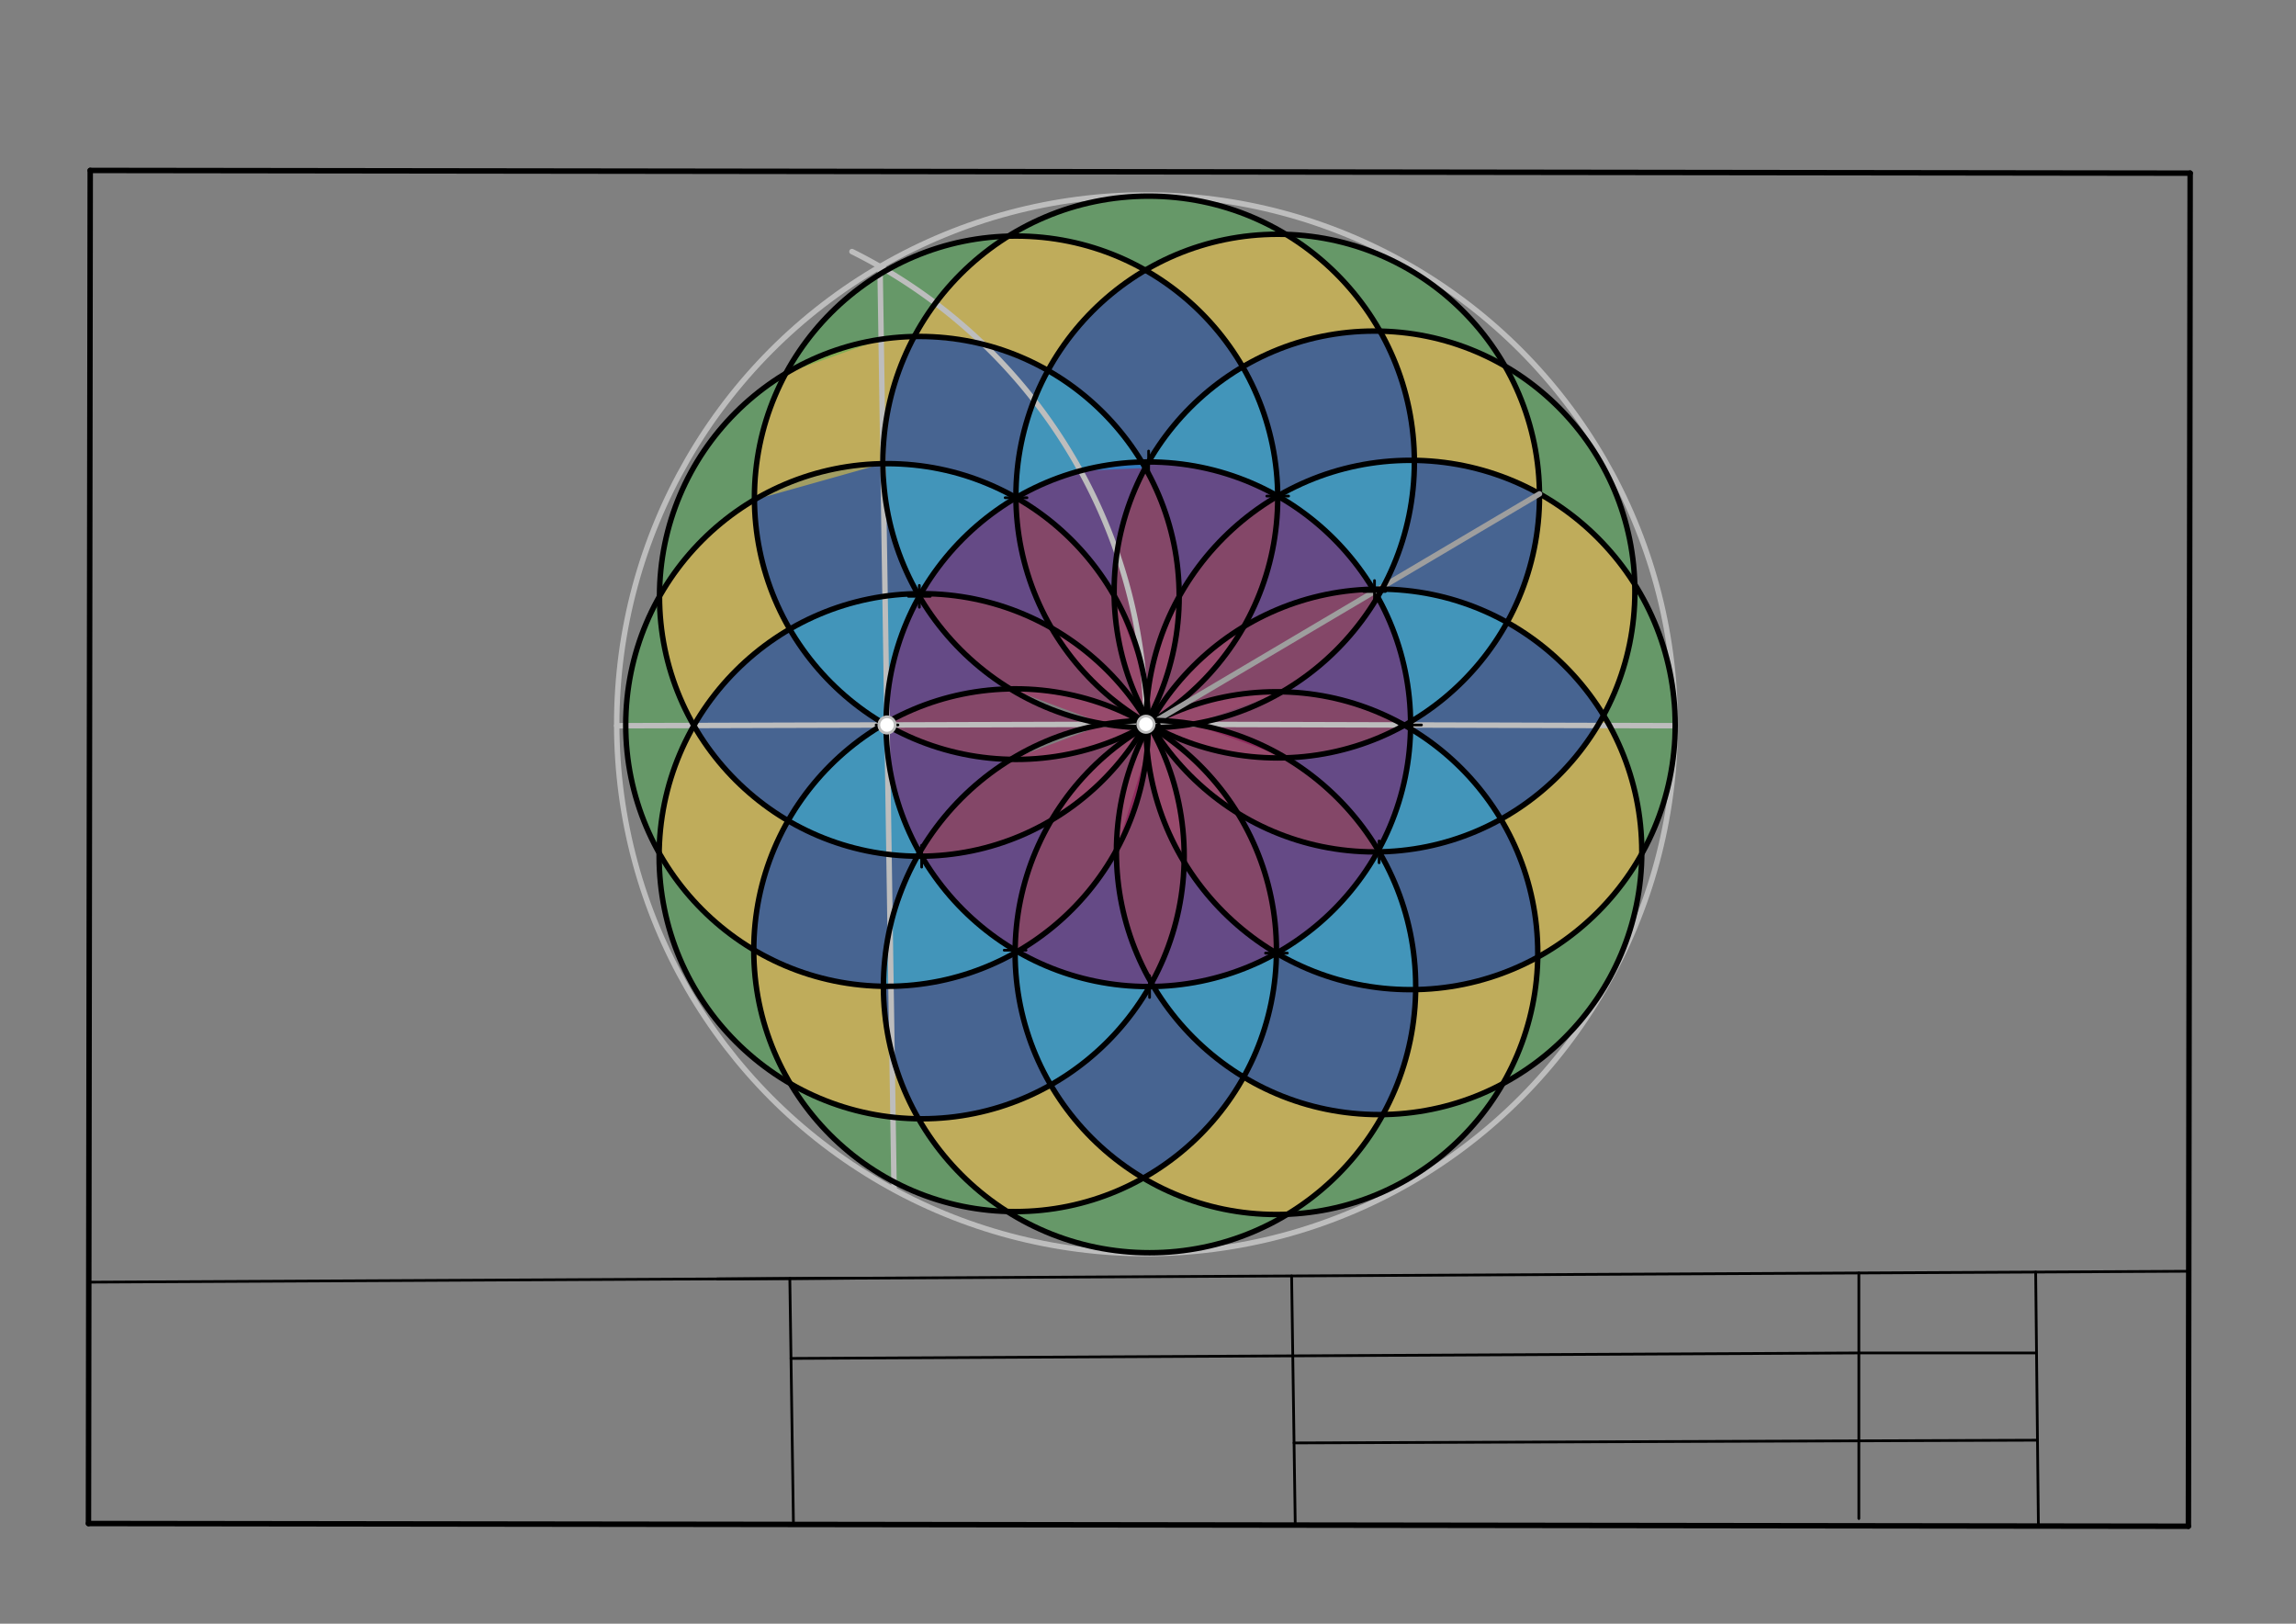<svg xmlns="http://www.w3.org/2000/svg" class="svg--1it" height="100%" preserveAspectRatio="xMidYMid meet" viewBox="0 0 841.89 595.276" width="100%"><rect x="0" y="0" width="841.89" height="595.276" fill="#808080" stroke="none"/><defs><marker id="marker-arrow" markerHeight="16" markerUnits="userSpaceOnUse" markerWidth="24" orient="auto-start-reverse" refX="24" refY="4" viewBox="0 0 24 8"><path d="M 0 0 L 24 4 L 0 8 z" stroke="inherit"></path></marker></defs><g class="aux-layer--1FB"></g><g class="main-layer--3Vd"><g class="element--2qn"><g fill="#AD1457" opacity="0.5"><path d="M 432.379 218.716 L 432.379 218.716 L 432.379 218.716 A 97.03 97.03 0 0 0 420.936 253.829 L 422.29 264.101 L 421.154 263.494 L 421.154 263.494 A 95.276 95.276 0 0 0 432.379 218.716 Z" stroke="none"></path></g></g><g class="element--2qn"><g fill="#AD1457" opacity="0.5"><path d="M 456.056 229.749 L 456.056 229.749 L 456.056 229.749 A 96.326 96.326 0 0 0 422.29 264.101 L 422.48 264.412 L 422.48 264.412 A 95.941 95.941 0 0 0 456.056 229.749 Z" stroke="none"></path></g></g><g class="element--2qn"><g fill="#AD1457" opacity="0.5"><path d="M 470.106 253.625 L 470.106 253.625 L 470.106 253.625 A 95.826 95.826 0 0 0 444.566 256.523 L 470.106 253.625 A 95.826 95.826 0 0 0 444.566 256.523 Z" stroke="none"></path></g></g><g class="element--2qn"><g fill="#AD1457" opacity="0.5"><path d="M 470.106 253.625 L 470.106 253.625 L 470.106 253.625 A 95.826 95.826 0 0 0 422.76 264.976 L 437.526 265.42 L 470.106 253.625 Z" stroke="none"></path></g></g><g class="element--2qn"><g fill="#AD1457" opacity="0.5"><path d="M 471.425 277.825 L 471.425 277.825 L 471.425 277.825 A 97.587 97.587 0 0 0 422.29 264.101 L 421.473 265.556 L 421.473 265.556 A 95.993 95.993 0 0 0 471.425 277.825 Z" stroke="none"></path></g></g><g class="element--2qn"><g fill="#AD1457" opacity="0.5"><path d="M 453.769 298.038 L 453.769 298.038 L 453.769 298.038 A 95.826 95.826 0 0 0 421.173 265.982 L 421.352 264.644 L 421.352 264.644 A 95.472 95.472 0 0 0 453.769 298.038 Z" stroke="none"></path></g></g><g class="element--2qn"><g fill="#AD1457" opacity="0.5"><path d="M 434.193 315.992 L 434.193 315.992 L 434.193 315.992 A 96.265 96.265 0 0 0 420.844 264.955 L 420.211 264.064 L 420.211 264.064 A 97.03 97.03 0 0 0 434.193 315.992 Z" stroke="none"></path></g></g><g class="element--2qn"><g fill="#AD1457" opacity="0.5"><path d="M 422.29 264.101 L 421.046 264.123 L 421.046 264.123 A 95.812 95.812 0 0 1 409.365 311.66 L 409.365 311.66 L 409.365 311.66 A 96.326 96.326 0 0 1 421.975 264.651 Z" stroke="none"></path></g></g><g class="element--2qn"><g fill="#AD1457" opacity="0.5"><path d="M 385.549 300.667 L 385.549 300.667 L 385.549 300.667 A 95.276 95.276 0 0 0 421.154 263.494 L 422.76 264.976 L 422.76 264.976 A 95.826 95.826 0 0 0 385.549 300.667 Z" stroke="none"></path></g></g><g class="element--2qn"><g fill="#AD1457" opacity="0.5"><path d="M 370.661 278.397 L 370.661 278.397 L 370.661 278.397 A 95.941 95.941 0 0 0 417.595 267.194 L 405.166 265.478 L 370.661 278.397 Z" stroke="none"></path></g></g><g class="element--2qn"><g fill="#AD1457" opacity="0.5"><path d="M 370.438 252.551 L 370.438 252.551 L 370.438 252.551 A 97.446 97.446 0 0 0 392.023 262.339 L 370.438 252.551 A 97.446 97.446 0 0 0 392.023 262.339 Z" stroke="none"></path></g></g><g class="element--2qn"><g fill="#AD1457" opacity="0.5"><path d="M 422.29 264.101 L 421.173 265.982 L 421.173 265.982 A 95.826 95.826 0 0 0 370.438 252.551 L 405.166 265.478 L 421.173 265.982 Z" stroke="none"></path></g></g><g class="element--2qn"><g fill="#AD1457" opacity="0.5"><path d="M 385.596 230.252 L 385.596 230.252 L 385.596 230.252 A 96.265 96.265 0 0 1 420.844 264.955 L 421.473 265.556 L 421.473 265.556 A 95.993 95.993 0 0 1 385.596 230.252 Z" stroke="none"></path></g></g><g class="element--2qn"><g fill="#AD1457" opacity="0.5"><path d="M 408.538 218.428 L 408.538 218.428 L 408.538 218.428 A 95.812 95.812 0 0 1 416.232 235.753 L 408.538 218.428 A 95.812 95.812 0 0 1 416.232 235.753 Z" stroke="none"></path></g></g><g class="element--2qn"><g fill="#AD1457" opacity="0.5"><path d="M 408.538 218.428 L 408.538 218.428 L 408.538 218.428 A 95.812 95.812 0 0 1 421.046 264.123 L 421.352 264.644 L 421.352 264.644 A 95.472 95.472 0 0 1 408.538 218.428 Z" stroke="none"></path></g></g><g class="element--2qn"><g fill="#880E4F" opacity="0.5"><path d="M 514.966 265.879 L 470.106 253.625 L 470.106 253.625 L 514.966 265.879 Z" stroke="none"></path></g></g><g class="element--2qn"><g fill="#880E4F" opacity="0.5"><path d="M 514.966 265.879 L 514.966 265.879 L 514.966 265.879 A 95.826 95.826 0 0 0 470.106 253.625 L 437.526 265.42 L 471.425 277.825 L 471.425 277.825 L 471.425 277.825 A 95.993 95.993 0 0 0 514.966 265.879 Z" stroke="none"></path></g></g><g class="element--2qn"><g fill="#880E4F" opacity="0.5"><path d="M 505.465 215.978 L 505.465 215.978 L 505.465 215.978 A 96.326 96.326 0 0 0 456.056 229.749 L 456.056 229.749 L 456.056 229.749 A 95.941 95.941 0 0 1 422.48 264.412 L 422.76 264.976 L 422.76 264.976 A 95.826 95.826 0 0 1 470.106 253.625 L 470.106 253.625 L 470.106 253.625 A 97.446 97.446 0 0 0 506.446 216.521 Z" stroke="none"></path></g></g><g class="element--2qn"><g fill="#880E4F" opacity="0.5"><path d="M 468.509 181.876 L 468.509 181.876 L 468.509 181.876 A 97.03 97.03 0 0 0 432.379 218.716 L 432.379 218.716 L 432.379 218.716 A 95.276 95.276 0 0 1 421.154 263.494 L 422.29 264.101 L 422.29 264.101 A 96.326 96.326 0 0 1 456.056 229.749 L 456.056 229.749 L 456.056 229.749 A 95.941 95.941 0 0 0 468.509 181.876 Z" stroke="none"></path></g></g><g class="element--2qn"><g fill="#880E4F" opacity="0.5"><path d="M 419.945 171.567 L 419.945 171.567 L 419.945 171.567 A 95.472 95.472 0 0 0 408.538 218.428 L 419.314 247.574 L 422.29 264.101 L 420.211 264.064 L 420.211 264.064 A 97.03 97.03 0 0 1 432.379 218.716 L 432.379 218.716 L 432.379 218.716 A 95.276 95.276 0 0 0 419.945 171.567 Z" stroke="none"></path></g></g><g class="element--2qn"><g fill="#880E4F" opacity="0.5"><path d="M 372.517 182.506 L 372.517 182.506 L 372.517 182.506 A 95.993 95.993 0 0 0 385.596 230.252 L 385.596 230.252 L 385.596 230.252 A 96.265 96.265 0 0 1 420.844 264.955 L 421.352 264.644 L 421.352 264.644 A 95.472 95.472 0 0 1 408.538 218.428 L 408.538 218.428 L 408.538 218.428 A 95.812 95.812 0 0 0 372.544 182.46 Z" stroke="none"></path></g></g><g class="element--2qn"><g fill="#880E4F" opacity="0.5"><path d="M 336.535 217.645 L 336.535 217.645 L 336.535 217.645 A 97.446 97.446 0 0 0 370.438 252.551 L 370.438 252.551 L 370.438 252.551 A 95.826 95.826 0 0 1 421.173 265.982 L 421.473 265.556 L 421.473 265.556 A 95.993 95.993 0 0 1 385.596 230.252 L 385.596 230.252 L 385.596 230.252 A 96.265 96.265 0 0 0 336.535 217.645 Z" stroke="none"></path></g></g><g class="element--2qn"><g fill="#880E4F" opacity="0.5"><path d="M 324.29 265.383 L 324.29 265.383 L 324.29 265.383 A 95.941 95.941 0 0 0 370.406 278.392 L 370.661 278.397 L 370.661 278.397 A 97.587 97.587 0 0 1 405.166 265.478 L 405.166 265.478 L 405.166 265.478 A 97.446 97.446 0 0 1 370.438 252.551 L 370.438 252.551 L 370.438 252.551 A 95.826 95.826 0 0 0 324.29 265.383 Z" stroke="none"></path></g></g><g class="element--2qn"><g fill="#880E4F" opacity="0.5"><path d="M 336.43 313.901 L 336.43 313.901 L 336.43 313.901 A 95.276 95.276 0 0 0 385.549 300.667 L 385.549 300.667 L 385.549 300.667 A 95.826 95.826 0 0 1 420.47 266.245 L 420.193 265.762 L 420.193 265.762 A 95.941 95.941 0 0 1 370.661 278.397 L 370.661 278.397 L 370.661 278.397 A 97.587 97.587 0 0 0 336.43 313.901 Z" stroke="none"></path></g></g><g class="element--2qn"><g fill="#880E4F" opacity="0.5"><path d="M 372.22 348.361 L 372.622 349.066 L 372.622 349.066 A 95.812 95.812 0 0 0 409.365 311.66 L 409.365 311.66 L 409.365 311.66 A 96.326 96.326 0 0 1 422.29 264.101 L 421.154 263.494 L 421.154 263.494 A 95.276 95.276 0 0 1 385.549 300.667 L 385.549 300.667 L 385.549 300.667 A 95.826 95.826 0 0 0 372.215 349.065 Z" stroke="none"></path></g></g><g class="element--2qn"><g fill="#880E4F" opacity="0.5"><path d="M 505.688 312.303 L 505.688 312.303 L 505.688 312.303 A 95.472 95.472 0 0 1 453.769 298.038 L 453.769 298.038 L 453.769 298.038 A 95.826 95.826 0 0 0 421.173 265.982 L 421.473 265.556 L 421.473 265.556 A 95.993 95.993 0 0 0 471.425 277.825 L 471.425 277.825 L 471.425 277.825 A 97.587 97.587 0 0 1 505.688 312.303 Z" stroke="none"></path></g></g><g class="element--2qn"><g fill="#880E4F" opacity="0.5"><path d="M 468.041 349.429 L 468.041 349.429 L 468.041 349.429 A 97.03 97.03 0 0 1 434.193 315.992 L 434.193 315.992 L 434.193 315.992 A 96.265 96.265 0 0 0 420.844 264.955 L 421.352 264.644 L 421.352 264.644 A 95.472 95.472 0 0 0 453.769 298.038 L 453.769 298.038 L 453.769 298.038 A 95.826 95.826 0 0 1 468.041 349.429 Z" stroke="none"></path></g></g><g class="element--2qn"><g fill="#880E4F" opacity="0.5"><path d="M 422.235 360.409 L 422.235 360.409 L 422.235 360.409 A 96.326 96.326 0 0 1 409.365 311.66 L 420.625 274.912 L 420.625 274.912 L 420.625 274.912 A 97.03 97.03 0 0 0 434.193 315.992 L 434.193 315.992 L 434.193 315.992 A 96.265 96.265 0 0 1 422.235 360.409 Z" stroke="none"></path></g></g><g class="element--2qn"><g fill="#4A148C" opacity="0.5"><path d="M 506.741 215.983 L 506.741 215.983 L 506.741 215.983 A 97.446 97.446 0 0 1 470.106 253.625 L 470.106 253.625 L 470.106 253.625 A 95.826 95.826 0 0 1 514.966 265.879 L 517.225 265.888 L 517.225 265.888 A 96.165 96.165 0 0 0 504.313 217.387 Z" stroke="none"></path></g></g><g class="element--2qn"><g fill="#4A148C" opacity="0.5"><path d="M 468.509 181.876 L 468.509 181.876 L 468.509 181.876 A 95.941 95.941 0 0 1 456.056 229.749 L 456.056 229.749 L 456.056 229.749 A 96.326 96.326 0 0 1 506.741 215.983 L 504.313 217.387 L 504.313 217.387 A 96.165 96.165 0 0 0 468.509 181.876 Z" stroke="none"></path></g></g><g class="element--2qn"><g fill="#4A148C" opacity="0.5"><path d="M 419.945 171.567 L 419.945 171.567 L 419.945 171.567 A 95.276 95.276 0 0 1 432.379 218.716 L 432.379 218.716 L 432.379 218.716 A 97.03 97.03 0 0 1 468.509 181.876 L 468.509 181.876 L 468.509 181.876 A 96.165 96.165 0 0 0 419.919 169.362 Z" stroke="none"></path></g></g><g class="element--2qn"><g fill="#4A148C" opacity="0.5"><path d="M 372.517 182.506 L 372.544 182.46 L 372.544 182.46 A 95.812 95.812 0 0 1 408.538 218.428 L 408.538 218.428 L 408.538 218.428 A 95.472 95.472 0 0 1 419.945 171.567 L 396.217 172.62 L 419.945 171.567 L 419.945 171.567 L 419.919 169.362 L 419.919 169.362 A 96.165 96.165 0 0 0 396.217 172.62 L 372.544 182.46 Z" stroke="none"></path></g></g><g class="element--2qn"><g fill="#4A148C" opacity="0.5"><path d="M 336.535 217.645 L 336.535 217.645 L 336.535 217.645 A 96.265 96.265 0 0 1 385.596 230.252 L 385.596 230.252 L 385.596 230.252 A 95.993 95.993 0 0 1 372.517 182.506 L 372.517 182.506 L 372.517 182.506 A 96.165 96.165 0 0 0 337.385 218.126 Z" stroke="none"></path></g></g><g class="element--2qn"><g fill="#4A148C" opacity="0.5"><path d="M 324.29 265.383 L 324.29 265.383 L 324.29 265.383 A 95.826 95.826 0 0 1 370.438 252.551 L 370.438 252.551 L 370.438 252.551 A 97.446 97.446 0 0 1 336.535 217.645 L 337.385 218.126 L 337.385 218.126 A 96.165 96.165 0 0 0 324.895 265.384 Z" stroke="none"></path></g></g><g class="element--2qn"><g fill="#4A148C" opacity="0.5"><path d="M 324.29 265.383 L 324.895 265.384 L 324.895 265.384 A 96.165 96.165 0 0 0 337.574 313.247 L 336.43 313.901 L 336.43 313.901 A 97.587 97.587 0 0 1 370.661 278.397 L 370.661 278.397 L 370.661 278.397 A 95.941 95.941 0 0 1 324.744 265.646 Z" stroke="none"></path></g></g><g class="element--2qn"><g fill="#4A148C" opacity="0.5"><path d="M 336.43 313.901 L 337.574 313.247 L 337.574 313.247 A 96.165 96.165 0 0 0 372.22 348.361 L 372.22 348.361 L 372.22 348.361 A 95.826 95.826 0 0 1 385.549 300.667 L 385.549 300.667 L 385.549 300.667 A 95.276 95.276 0 0 1 337.577 313.902 Z" stroke="none"></path></g></g><g class="element--2qn"><g fill="#4A148C" opacity="0.5"><path d="M 372.22 348.361 L 372.22 348.361 L 372.22 348.361 A 96.165 96.165 0 0 0 422.25 361.679 L 422.235 360.409 L 422.235 360.409 A 96.326 96.326 0 0 1 409.365 311.66 L 409.365 311.66 L 409.365 311.66 A 95.812 95.812 0 0 1 372.622 349.066 Z" stroke="none"></path></g></g><g class="element--2qn"><g fill="#4A148C" opacity="0.5"><path d="M 514.966 265.879 L 514.966 265.879 L 514.966 265.879 A 95.993 95.993 0 0 1 471.425 277.825 L 471.425 277.825 L 471.425 277.825 A 97.587 97.587 0 0 1 505.688 312.303 L 505.222 312.046 L 505.222 312.046 A 96.165 96.165 0 0 0 517.225 265.888 Z" stroke="none"></path></g></g><g class="element--2qn"><g fill="#4A148C" opacity="0.5"><path d="M 505.688 312.303 L 505.688 312.303 L 505.688 312.303 A 95.472 95.472 0 0 1 453.769 298.038 L 453.769 298.038 L 453.769 298.038 A 95.826 95.826 0 0 1 468.041 349.429 L 468.041 349.429 L 468.041 349.429 A 96.165 96.165 0 0 0 505.222 312.046 Z" stroke="none"></path></g></g><g class="element--2qn"><g fill="#4A148C" opacity="0.5"><path d="M 468.041 349.429 L 468.041 349.429 L 468.041 349.429 A 97.03 97.03 0 0 1 434.193 315.992 L 434.193 315.992 L 434.193 315.992 A 96.265 96.265 0 0 1 422.235 360.409 L 422.25 361.679 L 422.25 361.679 A 96.165 96.165 0 0 0 468.041 349.429 Z" stroke="none"></path></g></g><g class="element--2qn"><g fill="#03A9F4" opacity="0.5"><path d="M 323.93 361.588 L 326.377 339.97 L 336.43 313.901 L 337.574 313.247 L 337.574 313.247 A 96.165 96.165 0 0 0 372.22 348.361 L 372.622 349.066 L 372.622 349.066 A 95.812 95.812 0 0 1 323.93 361.588 Z" stroke="none"></path></g></g><g class="element--2qn"><g fill="#03A9F4" opacity="0.5"><path d="M 385.277 397.728 L 385.277 397.728 L 385.277 397.728 A 95.826 95.826 0 0 1 372.22 348.361 L 372.22 348.361 L 372.22 348.361 A 96.165 96.165 0 0 0 422.25 361.679 L 422.235 360.409 L 422.235 360.409 A 96.265 96.265 0 0 1 385.277 397.728 Z" stroke="none"></path></g></g><g class="element--2qn"><g fill="#03A9F4" opacity="0.5"><path d="M 422.973 361.667 L 422.973 361.667 L 422.973 361.667 A 96.326 96.326 0 0 0 456.021 394.837 L 456.021 394.837 L 456.021 394.837 A 95.826 95.826 0 0 0 468.041 349.429 L 468.041 349.429 L 468.041 349.429 A 96.165 96.165 0 0 1 422.973 361.667 Z" stroke="none"></path></g></g><g class="element--2qn"><g fill="#03A9F4" opacity="0.5"><path d="M 468.041 349.429 L 468.041 349.429 L 468.041 349.429 A 97.03 97.03 0 0 0 519.098 362.801 L 519.098 362.801 L 519.098 362.801 A 97.587 97.587 0 0 0 505.688 312.303 L 505.222 312.046 L 505.222 312.046 A 96.165 96.165 0 0 1 468.041 349.429 Z" stroke="none"></path></g></g><g class="element--2qn"><g fill="#03A9F4" opacity="0.5"><path d="M 505.688 312.303 L 505.688 312.303 L 505.688 312.303 A 95.472 95.472 0 0 0 550.328 300.323 L 550.328 300.323 L 550.328 300.323 A 95.826 95.826 0 0 0 514.966 265.879 L 517.225 265.888 L 517.225 265.888 A 96.165 96.165 0 0 1 505.222 312.046 Z" stroke="none"></path></g></g><g class="element--2qn"><g fill="#03A9F4" opacity="0.5"><path d="M 517.221 264.591 L 517.221 264.591 L 517.221 264.591 A 95.993 95.993 0 0 0 552.6 228.173 L 552.6 228.173 L 552.6 228.173 A 96.326 96.326 0 0 0 506.446 215.981 L 504.313 217.387 L 504.313 217.387 A 96.165 96.165 0 0 1 517.221 264.591 Z" stroke="none"></path></g></g><g class="element--2qn"><g fill="#03A9F4" opacity="0.5"><path d="M 506.741 215.983 L 504.313 217.387 L 504.313 217.387 A 96.165 96.165 0 0 0 468.509 181.876 L 468.509 181.876 L 468.509 181.876 A 97.03 97.03 0 0 1 518.619 168.77 L 518.619 168.77 L 518.619 168.77 A 97.446 97.446 0 0 1 505.551 218.103 Z" stroke="none"></path></g></g><g class="element--2qn"><g fill="#03A9F4" opacity="0.5"><path d="M 468.509 181.876 L 468.509 181.876 L 468.509 181.876 A 95.941 95.941 0 0 0 455.662 134.514 L 455.662 134.514 L 455.662 134.514 A 95.472 95.472 0 0 0 421.568 168.676 L 419.919 169.362 L 419.919 169.362 A 96.165 96.165 0 0 1 468.509 181.876 Z" stroke="none"></path></g></g><g class="element--2qn"><g fill="#03A9F4" opacity="0.5"><path d="M 372.517 182.506 L 396.217 172.62 L 419.945 171.567 L 419.945 171.567 L 419.945 171.567 A 95.276 95.276 0 0 0 384.271 135.846 L 384.271 135.846 L 384.271 135.846 A 95.993 95.993 0 0 0 372.517 182.506 Z" stroke="none"></path></g></g><g class="element--2qn"><g fill="#03A9F4" opacity="0.5"><path d="M 372.517 182.506 L 372.517 182.506 L 372.517 182.506 A 96.165 96.165 0 0 0 337.385 218.126 L 336.535 217.645 L 336.535 217.645 A 97.446 97.446 0 0 1 323.731 169.986 L 323.731 169.986 L 323.731 169.986 A 95.812 95.812 0 0 1 372.544 182.46 Z" stroke="none"></path></g></g><g class="element--2qn"><g fill="#03A9F4" opacity="0.5"><path d="M 336.43 313.901 L 337.574 313.247 L 337.574 313.247 A 96.165 96.165 0 0 1 324.895 265.384 L 324.29 265.383 L 324.29 265.383 A 95.826 95.826 0 0 0 288.993 300.864 L 288.993 300.864 L 288.993 300.864 A 95.276 95.276 0 0 0 337.577 313.902 Z" stroke="none"></path></g></g><g class="element--2qn"><g fill="#03A9F4" opacity="0.5"><path d="M 324.29 265.383 L 324.29 265.383 L 324.29 265.383 A 95.941 95.941 0 0 1 289.604 230.655 L 289.604 230.655 L 289.604 230.655 A 96.265 96.265 0 0 1 336.535 217.645 L 337.385 218.126 L 337.385 218.126 A 96.165 96.165 0 0 0 324.895 265.384 Z" stroke="none"></path></g></g><g class="element--2qn"><g fill="#0D47A1" opacity="0.5"><path d="M 506.741 215.983 L 506.741 215.983 L 506.741 215.983 A 97.446 97.446 0 0 0 518.619 168.77 L 518.619 168.77 L 518.619 168.77 A 97.03 97.03 0 0 1 564.499 181.055 L 564.499 181.055 L 564.499 181.055 A 95.993 95.993 0 0 1 552.6 228.173 L 552.6 228.173 L 552.6 228.173 A 96.326 96.326 0 0 0 506.741 215.983 Z" stroke="none"></path></g></g><g class="element--2qn"><g fill="#0D47A1" opacity="0.5"><path d="M 468.509 181.876 L 468.509 181.876 L 468.509 181.876 A 95.941 95.941 0 0 0 455.662 134.514 L 455.662 134.514 L 455.662 134.514 A 95.472 95.472 0 0 1 506.001 121.395 L 506.001 121.395 L 506.001 121.395 A 97.446 97.446 0 0 1 518.565 166.045 L 518.619 168.77 L 518.619 168.77 A 97.03 97.03 0 0 0 468.509 181.876 Z" stroke="none"></path></g></g><g class="element--2qn"><g fill="#0D47A1" opacity="0.5"><path d="M 419.945 171.567 L 406.438 149.016 L 419.945 171.567 Z" stroke="none"></path></g></g><g class="element--2qn"><g fill="#0D47A1" opacity="0.5"><path d="M 419.945 171.567 L 419.945 171.567 L 419.945 171.567 A 95.276 95.276 0 0 0 384.271 135.846 L 384.271 135.846 L 384.271 135.846 A 95.993 95.993 0 0 1 419.967 99.06 L 419.967 99.06 L 419.967 99.06 A 95.941 95.941 0 0 1 455.662 134.514 L 455.662 134.514 L 455.662 134.514 A 95.472 95.472 0 0 0 419.945 171.567 Z" stroke="none"></path></g></g><g class="element--2qn"><g fill="#0D47A1" opacity="0.5"><path d="M 817.438 352.016 L 817.438 352.016 L 824.438 314.016 L 817.438 352.016 Z" stroke="none"></path></g></g><g class="element--2qn"><g fill="#0D47A1" opacity="0.5"><path d="M 514.966 265.879 L 514.966 265.879 L 514.966 265.879 A 95.993 95.993 0 0 0 552.6 228.173 L 552.6 228.173 L 552.6 228.173 A 96.326 96.326 0 0 1 587.985 262.245 L 587.985 262.245 L 587.985 262.245 A 95.472 95.472 0 0 1 550.328 300.323 L 550.328 300.323 L 550.328 300.323 A 95.826 95.826 0 0 0 514.966 265.879 Z" stroke="none"></path></g></g><g class="element--2qn"><g fill="#0D47A1" opacity="0.5"><path d="M 505.688 312.303 L 505.688 312.303 L 505.688 312.303 A 97.587 97.587 0 0 1 519.098 362.801 L 519.098 362.801 L 519.098 362.801 A 97.03 97.03 0 0 0 563.856 350.88 L 563.856 350.88 L 563.856 350.88 A 95.826 95.826 0 0 0 550.328 300.323 L 550.328 300.323 L 550.328 300.323 A 95.472 95.472 0 0 1 505.688 312.303 Z" stroke="none"></path></g></g><g class="element--2qn"><g fill="#0D47A1" opacity="0.5"><path d="M 372.517 182.506 L 372.517 182.506 L 372.517 182.506 A 95.993 95.993 0 0 1 384.271 135.846 L 360.817 126.35 L 335.262 123.369 L 335.262 123.369 L 335.262 123.369 A 97.446 97.446 0 0 0 323.731 169.986 L 323.731 169.986 L 323.731 169.986 A 95.812 95.812 0 0 1 347.118 172.503 L 372.517 182.506 Z" stroke="none"></path></g></g><g class="element--2qn"><g fill="#0D47A1" opacity="0.5"><path d="M 336.535 217.645 L 336.535 217.645 L 336.535 217.645 A 96.265 96.265 0 0 0 289.604 230.655 L 289.604 230.655 L 289.604 230.655 A 95.941 95.941 0 0 1 276.633 183.225 L 276.633 183.225 L 276.633 183.225 A 95.812 95.812 0 0 1 323.731 169.986 L 323.731 169.986 L 323.731 169.986 A 97.446 97.446 0 0 0 333.733 212.362 Z" stroke="none"></path></g></g><g class="element--2qn"><g fill="#0D47A1" opacity="0.5"><path d="M 324.29 265.383 L 324.29 265.383 L 324.29 265.383 A 95.941 95.941 0 0 1 289.604 230.655 L 289.604 230.655 L 289.604 230.655 A 96.265 96.265 0 0 0 254.443 266.007 L 254.443 266.007 L 254.443 266.007 A 95.276 95.276 0 0 0 288.993 300.864 L 288.993 300.864 L 288.993 300.864 A 95.826 95.826 0 0 1 324.29 265.383 Z" stroke="none"></path></g></g><g class="element--2qn"><g fill="#0D47A1" opacity="0.5"><path d="M 336.43 313.901 L 336.43 313.901 L 336.43 313.901 A 95.276 95.276 0 0 1 288.993 300.864 L 288.993 300.864 L 288.993 300.864 A 95.826 95.826 0 0 0 276.395 348.206 L 276.395 348.206 L 276.395 348.206 A 95.812 95.812 0 0 0 323.93 361.588 L 326.377 339.97 L 336.43 313.901 Z" stroke="none"></path></g></g><g class="element--2qn"><g fill="#0D47A1" opacity="0.5"><path d="M 372.22 348.361 L 372.622 349.066 L 372.622 349.066 A 95.812 95.812 0 0 1 323.93 361.588 L 327.081 386.283 L 336.82 410.158 L 336.82 410.158 L 336.82 410.158 A 96.265 96.265 0 0 0 385.277 397.728 L 385.277 397.728 L 385.277 397.728 A 95.826 95.826 0 0 1 372.215 349.065 Z" stroke="none"></path></g></g><g class="element--2qn"><g fill="#0D47A1" opacity="0.5"><path d="M 422.235 360.409 L 422.235 360.409 L 422.235 360.409 A 96.265 96.265 0 0 1 385.277 397.728 L 385.277 397.728 L 385.277 397.728 A 95.826 95.826 0 0 0 419.205 431.878 L 419.205 431.878 L 419.205 431.878 A 95.826 95.826 0 0 0 456.021 394.837 L 456.021 394.837 L 456.021 394.837 A 96.326 96.326 0 0 1 422.235 360.409 Z" stroke="none"></path></g></g><g class="element--2qn"><g fill="#0D47A1" opacity="0.5"><path d="M 468.041 349.429 L 468.041 349.429 L 468.041 349.429 A 95.826 95.826 0 0 1 456.021 394.837 L 456.021 394.837 L 456.021 394.837 A 96.326 96.326 0 0 0 507.077 408.619 L 507.077 408.619 L 507.077 408.619 A 97.587 97.587 0 0 0 519.098 362.801 L 519.098 362.801 L 519.098 362.801 A 97.03 97.03 0 0 1 468.041 349.429 Z" stroke="none"></path></g></g><g class="element--2qn"><g fill="#FDD835" opacity="0.5"><path d="M 289.604 230.655 L 289.604 230.655 L 289.604 230.655 A 95.941 95.941 0 0 1 276.633 183.225 L 276.633 183.225 L 276.633 183.225 A 95.812 95.812 0 0 0 241.827 218.661 L 241.827 218.661 L 241.827 218.661 A 95.276 95.276 0 0 0 254.443 266.007 L 254.443 266.007 L 254.443 266.007 A 96.265 96.265 0 0 1 289.604 230.655 Z" stroke="none"></path></g></g><g class="element--2qn"><g fill="#FDD835" opacity="0.5"><path d="M 323.731 169.986 L 323.731 169.986 L 323.731 169.986 A 95.812 95.812 0 0 0 276.633 183.225 L 288.153 136.887 L 288.153 136.887 L 276.633 183.225 L 323.731 169.986 Z" stroke="none"></path></g></g><g class="element--2qn"><g fill="#FDD835" opacity="0.5"><path d="M 323.731 169.986 L 323.731 169.986 L 323.731 169.986 A 97.446 97.446 0 0 1 335.262 123.369 L 335.262 123.369 L 335.262 123.369 A 95.276 95.276 0 0 0 288.153 136.887 L 288.153 136.887 L 288.153 136.887 A 95.941 95.941 0 0 0 276.633 183.225 L 276.633 183.225 L 276.633 183.225 A 95.812 95.812 0 0 1 323.731 169.986 Z" stroke="none"></path></g></g><g class="element--2qn"><g fill="#FDD835" opacity="0.5"><path d="M 384.271 135.846 L 360.817 126.35 L 335.262 123.369 L 335.262 123.369 L 335.262 123.369 A 97.446 97.446 0 0 1 369.761 86.576 L 369.761 86.576 L 369.761 86.576 A 95.941 95.941 0 0 1 419.967 99.06 L 419.967 99.06 L 419.967 99.06 A 95.993 95.993 0 0 0 384.271 135.846 Z" stroke="none"></path></g></g><g class="element--2qn"><g fill="#FDD835" opacity="0.5"><path d="M 455.662 134.514 L 455.662 134.514 L 455.662 134.514 A 95.941 95.941 0 0 0 419.967 99.06 L 419.967 99.06 L 419.967 99.06 A 95.993 95.993 0 0 1 471.534 85.93 L 471.534 85.93 L 471.534 85.93 A 97.446 97.446 0 0 1 506.001 121.395 L 506.001 121.395 L 506.001 121.395 A 95.472 95.472 0 0 0 455.662 134.514 Z" stroke="none"></path></g></g><g class="element--2qn"><g fill="#FDD835" opacity="0.5"><path d="M 518.619 168.77 L 518.619 168.77 L 518.619 168.77 A 97.446 97.446 0 0 0 506.001 121.395 L 506.001 121.395 L 506.001 121.395 A 95.472 95.472 0 0 1 551.841 134.227 L 551.841 134.227 L 551.841 134.227 A 95.993 95.993 0 0 1 564.499 181.055 L 564.499 181.055 L 564.499 181.055 A 97.03 97.03 0 0 0 518.619 168.77 Z" stroke="none"></path></g></g><g class="element--2qn"><g fill="#FDD835" opacity="0.5"><path d="M 552.6 228.173 L 552.6 228.173 L 552.6 228.173 A 95.993 95.993 0 0 0 564.499 181.055 L 564.499 181.055 L 564.499 181.055 A 97.03 97.03 0 0 1 599.434 214.248 L 599.434 214.248 L 599.434 214.248 A 95.472 95.472 0 0 1 587.985 262.245 L 587.985 262.245 L 587.985 262.245 A 96.326 96.326 0 0 0 552.6 228.173 Z" stroke="none"></path></g></g><g class="element--2qn"><g fill="#FDD835" opacity="0.5"><path d="M 550.328 300.323 L 550.328 300.323 L 550.328 300.323 A 95.826 95.826 0 0 1 563.856 350.88 L 563.856 350.88 L 563.856 350.88 A 97.03 97.03 0 0 0 602.011 312.971 L 602.011 312.971 L 602.011 312.971 A 96.326 96.326 0 0 0 587.985 262.245 L 587.985 262.245 L 587.985 262.245 A 95.472 95.472 0 0 1 550.328 300.323 Z" stroke="none"></path></g></g><g class="element--2qn"><g fill="#FDD835" opacity="0.5"><path d="M 519.098 362.801 L 519.098 362.801 L 519.098 362.801 A 97.587 97.587 0 0 1 507.077 408.619 L 507.077 408.619 L 507.077 408.619 A 96.326 96.326 0 0 0 551.072 397.268 L 551.072 397.268 L 551.072 397.268 A 95.826 95.826 0 0 0 563.856 350.88 L 563.856 350.88 L 563.856 350.88 A 97.03 97.03 0 0 1 519.098 362.801 Z" stroke="none"></path></g></g><g class="element--2qn"><g fill="#FDD835" opacity="0.5"><path d="M 456.021 394.837 L 456.021 394.837 L 456.021 394.837 A 96.326 96.326 0 0 0 507.077 408.619 L 507.077 408.619 L 507.077 408.619 A 97.587 97.587 0 0 1 472.047 445.172 L 472.047 445.172 L 472.047 445.172 A 95.826 95.826 0 0 1 419.205 431.878 L 419.205 431.878 L 419.205 431.878 A 95.826 95.826 0 0 0 456.021 394.837 Z" stroke="none"></path></g></g><g class="element--2qn"><g fill="#FDD835" opacity="0.5"><path d="M 385.277 397.728 L 385.277 397.728 L 385.277 397.728 A 96.265 96.265 0 0 1 336.82 410.158 L 336.82 410.158 L 336.82 410.158 A 97.587 97.587 0 0 0 369.326 444.143 L 369.326 444.143 L 369.326 444.143 A 95.826 95.826 0 0 0 419.205 431.878 L 419.205 431.878 L 419.205 431.878 A 95.826 95.826 0 0 1 385.277 397.728 Z" stroke="none"></path></g></g><g class="element--2qn"><g fill="#FDD835" opacity="0.5"><path d="M 323.93 361.588 L 323.93 361.588 L 323.93 361.588 A 95.812 95.812 0 0 1 276.395 348.206 L 276.395 348.206 L 276.395 348.206 A 95.826 95.826 0 0 0 289.813 397.265 L 289.813 397.265 L 289.813 397.265 A 96.265 96.265 0 0 0 336.82 410.158 L 327.081 386.283 L 323.93 361.588 Z" stroke="none"></path></g></g><g class="element--2qn"><g fill="#FDD835" opacity="0.5"><path d="M 288.993 300.864 L 288.993 300.864 L 288.993 300.864 A 95.276 95.276 0 0 1 254.443 266.007 L 254.443 266.007 L 254.443 266.007 A 96.265 96.265 0 0 0 241.693 312.671 L 241.693 312.671 L 241.693 312.671 A 95.812 95.812 0 0 0 276.395 348.206 L 276.395 348.206 L 276.395 348.206 A 95.826 95.826 0 0 1 288.993 300.864 Z" stroke="none"></path></g></g><g class="element--2qn"><g fill="#4CAF50" opacity="0.5"><path d="M 276.633 183.225 L 276.633 183.225 L 276.633 183.225 A 95.941 95.941 0 0 1 288.153 136.887 L 288.153 136.887 L 288.153 136.887 A 95.276 95.276 0 0 0 241.827 218.661 L 241.827 218.661 L 241.827 218.661 A 95.812 95.812 0 0 1 276.633 183.225 Z" stroke="none"></path></g></g><g class="element--2qn"><g fill="#4CAF50" opacity="0.5"><path d="M 335.262 123.369 L 335.262 123.369 L 335.262 123.369 A 97.446 97.446 0 0 1 369.761 86.576 L 369.761 86.576 L 369.761 86.576 A 95.941 95.941 0 0 0 288.153 136.887 L 323.099 124.386 L 335.262 123.369 Z" stroke="none"></path></g></g><g class="element--2qn"><g fill="#4CAF50" opacity="0.5"><path d="M 419.967 99.06 L 419.967 99.06 L 419.967 99.06 A 95.993 95.993 0 0 1 471.534 85.93 L 471.534 85.93 L 471.534 85.93 A 97.446 97.446 0 0 0 373.175 84.551 L 369.761 86.576 L 369.761 86.576 A 95.941 95.941 0 0 1 419.967 99.06 Z" stroke="none"></path></g></g><g class="element--2qn"><g fill="#4CAF50" opacity="0.5"><path d="M 506.001 121.395 L 506.001 121.395 L 506.001 121.395 A 95.472 95.472 0 0 1 551.841 134.227 L 551.841 134.227 L 551.841 134.227 A 95.993 95.993 0 0 0 471.534 85.93 L 471.534 85.93 L 471.534 85.93 A 97.446 97.446 0 0 1 506.001 121.395 Z" stroke="none"></path></g></g><g class="element--2qn"><g fill="#4CAF50" opacity="0.5"><path d="M 564.499 181.055 L 564.499 181.055 L 564.499 181.055 A 95.993 95.993 0 0 0 551.841 134.227 L 551.841 134.227 L 551.841 134.227 A 95.472 95.472 0 0 1 599.434 214.248 L 599.434 214.248 L 599.434 214.248 A 97.03 97.03 0 0 0 564.499 181.055 Z" stroke="none"></path></g></g><g class="element--2qn"><g fill="#4CAF50" opacity="0.5"><path d="M 587.985 262.245 L 587.985 262.245 L 587.985 262.245 A 95.472 95.472 0 0 0 599.434 214.248 L 599.434 214.248 L 599.434 214.248 A 97.03 97.03 0 0 1 602.011 312.971 L 602.011 312.971 L 602.011 312.971 A 96.326 96.326 0 0 0 587.985 262.245 Z" stroke="none"></path></g></g><g class="element--2qn"><g fill="#4CAF50" opacity="0.5"><path d="M 563.856 350.88 L 563.856 350.88 L 563.856 350.88 A 97.03 97.03 0 0 0 602.011 312.971 L 602.011 312.971 L 602.011 312.971 A 96.326 96.326 0 0 1 551.072 397.268 L 551.072 397.268 L 551.072 397.268 A 95.826 95.826 0 0 0 563.856 350.88 Z" stroke="none"></path></g></g><g class="element--2qn"><g fill="#4CAF50" opacity="0.5"><path d="M 507.077 408.619 L 507.077 408.619 L 507.077 408.619 A 96.326 96.326 0 0 0 551.072 397.268 L 551.072 397.268 L 551.072 397.268 A 95.826 95.826 0 0 1 472.047 445.172 L 472.047 445.172 L 472.047 445.172 A 97.587 97.587 0 0 0 507.077 408.619 Z" stroke="none"></path></g></g><g class="element--2qn"><g fill="#4CAF50" opacity="0.5"><path d="M 419.205 431.878 L 419.205 431.878 L 419.205 431.878 A 95.826 95.826 0 0 0 472.047 445.172 L 472.047 445.172 L 472.047 445.172 A 97.587 97.587 0 0 1 369.326 444.143 L 369.326 444.143 L 369.326 444.143 A 95.826 95.826 0 0 0 419.205 431.878 Z" stroke="none"></path></g></g><g class="element--2qn"><g fill="#4CAF50" opacity="0.5"><path d="M 336.82 410.158 L 336.82 410.158 L 336.82 410.158 A 97.587 97.587 0 0 0 369.326 444.143 L 369.326 444.143 L 369.326 444.143 A 95.826 95.826 0 0 1 289.813 397.265 L 289.813 397.265 L 289.813 397.265 A 96.265 96.265 0 0 0 336.82 410.158 Z" stroke="none"></path></g></g><g class="element--2qn"><g fill="#4CAF50" opacity="0.5"><path d="M 276.395 348.206 L 276.395 348.206 L 276.395 348.206 A 95.826 95.826 0 0 0 289.813 397.265 L 289.813 397.265 L 289.813 397.265 A 96.265 96.265 0 0 1 241.693 312.671 L 241.693 312.671 L 241.693 312.671 A 95.812 95.812 0 0 0 276.395 348.206 Z" stroke="none"></path></g></g><g class="element--2qn"><g fill="#4CAF50" opacity="0.5"><path d="M 254.443 266.007 L 254.443 266.007 L 254.443 266.007 A 96.265 96.265 0 0 0 241.693 312.671 L 241.693 312.671 L 241.693 312.671 A 95.812 95.812 0 0 1 241.827 218.661 L 241.827 218.661 L 241.827 218.661 A 95.276 95.276 0 0 0 254.443 266.007 Z" stroke="none"></path></g></g><g class="element--2qn"><line stroke="#000000" stroke-dasharray="none" stroke-linecap="round" stroke-width="2" x1="32.438" x2="802.438" y1="558.547" y2="559.547"></line></g><g class="element--2qn"><line stroke="#000000" stroke-dasharray="none" stroke-linecap="round" stroke-width="2" x1="32.438" x2="33.082" y1="558.547" y2="62.484"></line></g><g class="element--2qn"><line stroke="#000000" stroke-dasharray="none" stroke-linecap="round" stroke-width="2" x1="802.438" x2="803.082" y1="559.547" y2="63.484"></line></g><g class="element--2qn"><line stroke="#000000" stroke-dasharray="none" stroke-linecap="round" stroke-width="2" x1="33.082" x2="803.082" y1="62.484" y2="63.484"></line></g><g class="element--2qn"><line stroke="#000000" stroke-dasharray="none" stroke-linecap="round" stroke-width="1" x1="32.552" x2="802.559" y1="470.063" y2="466.06"></line></g><g class="element--2qn"><line stroke="#000000" stroke-dasharray="none" stroke-linecap="round" stroke-width="1" x1="262.945" x2="316.27" y1="468.865" y2="468.588"></line></g><g class="element--2qn"><line stroke="#000000" stroke-dasharray="none" stroke-linecap="round" stroke-width="1" x1="289.608" x2="290.938" y1="468.727" y2="558.883"></line></g><g class="element--2qn"><line stroke="#000000" stroke-dasharray="none" stroke-linecap="round" stroke-width="1" x1="473.606" x2="474.938" y1="467.77" y2="559.122"></line></g><g class="element--2qn"><line stroke="#000000" stroke-dasharray="none" stroke-linecap="round" stroke-width="1" x1="681.607" x2="681.604" y1="466.689" y2="556.729"></line></g><g class="element--2qn"><line stroke="#000000" stroke-dasharray="none" stroke-linecap="round" stroke-width="1" x1="290.04" x2="681.606" y1="498.021" y2="496.016"></line></g><g class="element--2qn"><line stroke="#000000" stroke-dasharray="none" stroke-linecap="round" stroke-width="1" x1="681.606" x2="746.438" y1="496.016" y2="496.016"></line></g><g class="element--2qn"><line stroke="#000000" stroke-dasharray="none" stroke-linecap="round" stroke-width="1" x1="746.429" x2="747.437" y1="466.352" y2="559.475"></line></g><g class="element--2qn"><line stroke="#000000" stroke-dasharray="none" stroke-linecap="round" stroke-width="1" x1="474.499" x2="747.096" y1="529" y2="527.998"></line></g><g class="element--2qn"><g class="center--1s5"><line x1="416.196" y1="265.518" x2="424.196" y2="265.518" stroke="#BDBDBD" stroke-width="1" stroke-linecap="round"></line><line x1="420.196" y1="261.518" x2="420.196" y2="269.518" stroke="#BDBDBD" stroke-width="1" stroke-linecap="round"></line><circle class="hit--230" cx="420.196" cy="265.518" r="4" stroke="none" fill="transparent"></circle></g><circle cx="420.196" cy="265.518" fill="none" r="194.059" stroke="#BDBDBD" stroke-dasharray="none" stroke-width="2"></circle></g><g class="element--2qn"><line stroke="#BDBDBD" stroke-dasharray="none" stroke-linecap="round" stroke-width="2" x1="420.196" x2="614.255" y1="265.518" y2="266.061"></line></g><g class="element--2qn"><line stroke="#BDBDBD" stroke-dasharray="none" stroke-linecap="round" stroke-width="2" x1="420.196" x2="226.137" y1="265.518" y2="266.065"></line></g><g class="element--2qn"><path d="M 420.196 265.518 A 194.059 194.059 0 0 0 312.402 92.233" fill="none" stroke="#BDBDBD" stroke-dasharray="none" stroke-linecap="round" stroke-width="2"></path></g><g class="element--2qn"><line stroke="#BDBDBD" stroke-dasharray="none" stroke-linecap="round" stroke-width="2" x1="322.693" x2="327.837" y1="97.732" y2="436.002"></line></g><g class="element--2qn"><g class="center--1s5"><line x1="321.249" y1="265.786" x2="329.249" y2="265.786" stroke="#000000" stroke-width="1" stroke-linecap="round"></line><line x1="325.249" y1="261.786" x2="325.249" y2="269.786" stroke="#000000" stroke-width="1" stroke-linecap="round"></line><circle class="hit--230" cx="325.249" cy="265.786" r="4" stroke="none" fill="transparent"></circle></g><circle cx="325.249" cy="265.786" fill="none" r="95.812" stroke="#000000" stroke-dasharray="none" stroke-width="2"></circle></g><g class="element--2qn"><g class="center--1s5"><line x1="417.06" y1="265.521" x2="425.06" y2="265.521" stroke="#000000" stroke-width="1" stroke-linecap="round"></line><line x1="421.06" y1="261.521" x2="421.06" y2="269.521" stroke="#000000" stroke-width="1" stroke-linecap="round"></line><circle class="hit--230" cx="421.06" cy="265.521" r="4" stroke="none" fill="transparent"></circle></g><circle cx="421.06" cy="265.521" fill="none" r="96.165" stroke="#000000" stroke-dasharray="none" stroke-width="2"></circle></g><g class="element--2qn"><g class="center--1s5"><line x1="513.225" y1="265.789" x2="521.225" y2="265.789" stroke="#000000" stroke-width="1" stroke-linecap="round"></line><line x1="517.225" y1="261.789" x2="517.225" y2="269.789" stroke="#000000" stroke-width="1" stroke-linecap="round"></line><circle class="hit--230" cx="517.225" cy="265.789" r="4" stroke="none" fill="transparent"></circle></g><circle cx="517.225" cy="265.789" fill="none" r="97.03" stroke="#000000" stroke-dasharray="none" stroke-width="2"></circle></g><g class="element--2qn"><g class="center--1s5"><line x1="368.57" y1="182.475" x2="376.57" y2="182.475" stroke="#000000" stroke-width="1" stroke-linecap="round"></line><line x1="372.57" y1="178.475" x2="372.57" y2="186.475" stroke="#000000" stroke-width="1" stroke-linecap="round"></line><circle class="hit--230" cx="372.57" cy="182.475" r="4" stroke="none" fill="transparent"></circle></g><circle cx="372.57" cy="182.475" fill="none" r="95.941" stroke="#000000" stroke-dasharray="none" stroke-width="2"></circle></g><g class="element--2qn"><g class="center--1s5"><line x1="464.509" y1="181.876" x2="472.509" y2="181.876" stroke="#000000" stroke-width="1" stroke-linecap="round"></line><line x1="468.509" y1="177.876" x2="468.509" y2="185.876" stroke="#000000" stroke-width="1" stroke-linecap="round"></line><circle class="hit--230" cx="468.509" cy="181.876" r="4" stroke="none" fill="transparent"></circle></g><circle cx="468.509" cy="181.876" fill="none" r="95.993" stroke="#000000" stroke-dasharray="none" stroke-width="2"></circle></g><g class="element--2qn"><g class="center--1s5"><line x1="464.041" y1="349.429" x2="472.041" y2="349.429" stroke="#000000" stroke-width="1" stroke-linecap="round"></line><line x1="468.041" y1="345.429" x2="468.041" y2="353.429" stroke="#000000" stroke-width="1" stroke-linecap="round"></line><circle class="hit--230" cx="468.041" cy="349.429" r="4" stroke="none" fill="transparent"></circle></g><circle cx="468.041" cy="349.429" fill="none" r="95.826" stroke="#000000" stroke-dasharray="none" stroke-width="2"></circle></g><g class="element--2qn"><g class="center--1s5"><line x1="368.22" y1="348.361" x2="376.22" y2="348.361" stroke="#000000" stroke-width="1" stroke-linecap="round"></line><line x1="372.22" y1="344.361" x2="372.22" y2="352.361" stroke="#000000" stroke-width="1" stroke-linecap="round"></line><circle class="hit--230" cx="372.22" cy="348.361" r="4" stroke="none" fill="transparent"></circle></g><circle cx="372.22" cy="348.361" fill="none" r="95.826" stroke="#000000" stroke-dasharray="none" stroke-width="2"></circle></g><g class="element--2qn"><line stroke="#9E9E9E" stroke-dasharray="none" stroke-linecap="round" stroke-width="2" x1="421.056" x2="564.499" y1="265.912" y2="181.055"></line></g><g class="element--2qn"><g class="center--1s5"><line x1="499.997" y1="216.846" x2="507.997" y2="216.846" stroke="#000000" stroke-width="1" stroke-linecap="round"></line><line x1="503.997" y1="212.846" x2="503.997" y2="220.846" stroke="#000000" stroke-width="1" stroke-linecap="round"></line><circle class="hit--230" cx="503.997" cy="216.846" r="4" stroke="none" fill="transparent"></circle></g><circle cx="503.997" cy="216.846" fill="none" r="95.472" stroke="#000000" stroke-dasharray="none" stroke-width="2"></circle></g><g class="element--2qn"><g class="center--1s5"><line x1="417.175" y1="169.355" x2="425.175" y2="169.355" stroke="#000000" stroke-width="1" stroke-linecap="round"></line><line x1="421.175" y1="165.355" x2="421.175" y2="173.355" stroke="#000000" stroke-width="1" stroke-linecap="round"></line><circle class="hit--230" cx="421.175" cy="169.355" r="4" stroke="none" fill="transparent"></circle></g><circle cx="421.175" cy="169.355" fill="none" r="97.446" stroke="#000000" stroke-dasharray="none" stroke-width="2"></circle></g><g class="element--2qn"><g class="center--1s5"><line x1="333.103" y1="218.627" x2="341.103" y2="218.627" stroke="#000000" stroke-width="1" stroke-linecap="round"></line><line x1="337.103" y1="214.627" x2="337.103" y2="222.627" stroke="#000000" stroke-width="1" stroke-linecap="round"></line><circle class="hit--230" cx="337.103" cy="218.627" r="4" stroke="none" fill="transparent"></circle></g><circle cx="337.103" cy="218.627" fill="none" r="95.276" stroke="#000000" stroke-dasharray="none" stroke-width="2"></circle></g><g class="element--2qn"><g class="center--1s5"><line x1="333.95" y1="313.899" x2="341.95" y2="313.899" stroke="#000000" stroke-width="1" stroke-linecap="round"></line><line x1="337.95" y1="309.899" x2="337.95" y2="317.899" stroke="#000000" stroke-width="1" stroke-linecap="round"></line><circle class="hit--230" cx="337.95" cy="313.899" r="4" stroke="none" fill="transparent"></circle></g><circle cx="337.95" cy="313.899" fill="none" r="96.265" stroke="#000000" stroke-dasharray="none" stroke-width="2"></circle></g><g class="element--2qn"><g class="center--1s5"><line x1="417.518" y1="361.685" x2="425.518" y2="361.685" stroke="#000000" stroke-width="1" stroke-linecap="round"></line><line x1="421.518" y1="357.685" x2="421.518" y2="365.685" stroke="#000000" stroke-width="1" stroke-linecap="round"></line><circle class="hit--230" cx="421.518" cy="361.685" r="4" stroke="none" fill="transparent"></circle></g><circle cx="421.518" cy="361.685" fill="none" r="97.587" stroke="#000000" stroke-dasharray="none" stroke-width="2"></circle></g><g class="element--2qn"><g class="center--1s5"><line x1="501.688" y1="312.303" x2="509.688" y2="312.303" stroke="#000000" stroke-width="1" stroke-linecap="round"></line><line x1="505.688" y1="308.303" x2="505.688" y2="316.303" stroke="#000000" stroke-width="1" stroke-linecap="round"></line><circle class="hit--230" cx="505.688" cy="312.303" r="4" stroke="none" fill="transparent"></circle></g><circle cx="505.688" cy="312.303" fill="none" r="96.326" stroke="#000000" stroke-dasharray="none" stroke-width="2"></circle></g><g class="element--2qn"><circle cx="420.196" cy="265.518" r="3" stroke="#BDBDBD" stroke-width="1" fill="#ffffff"></circle>}</g><g class="element--2qn"><circle cx="325.249" cy="265.786" r="3" stroke="#BDBDBD" stroke-width="1" fill="#ffffff"></circle>}</g></g><g class="snaps-layer--2PT"></g><g class="temp-layer--rAP"></g></svg>